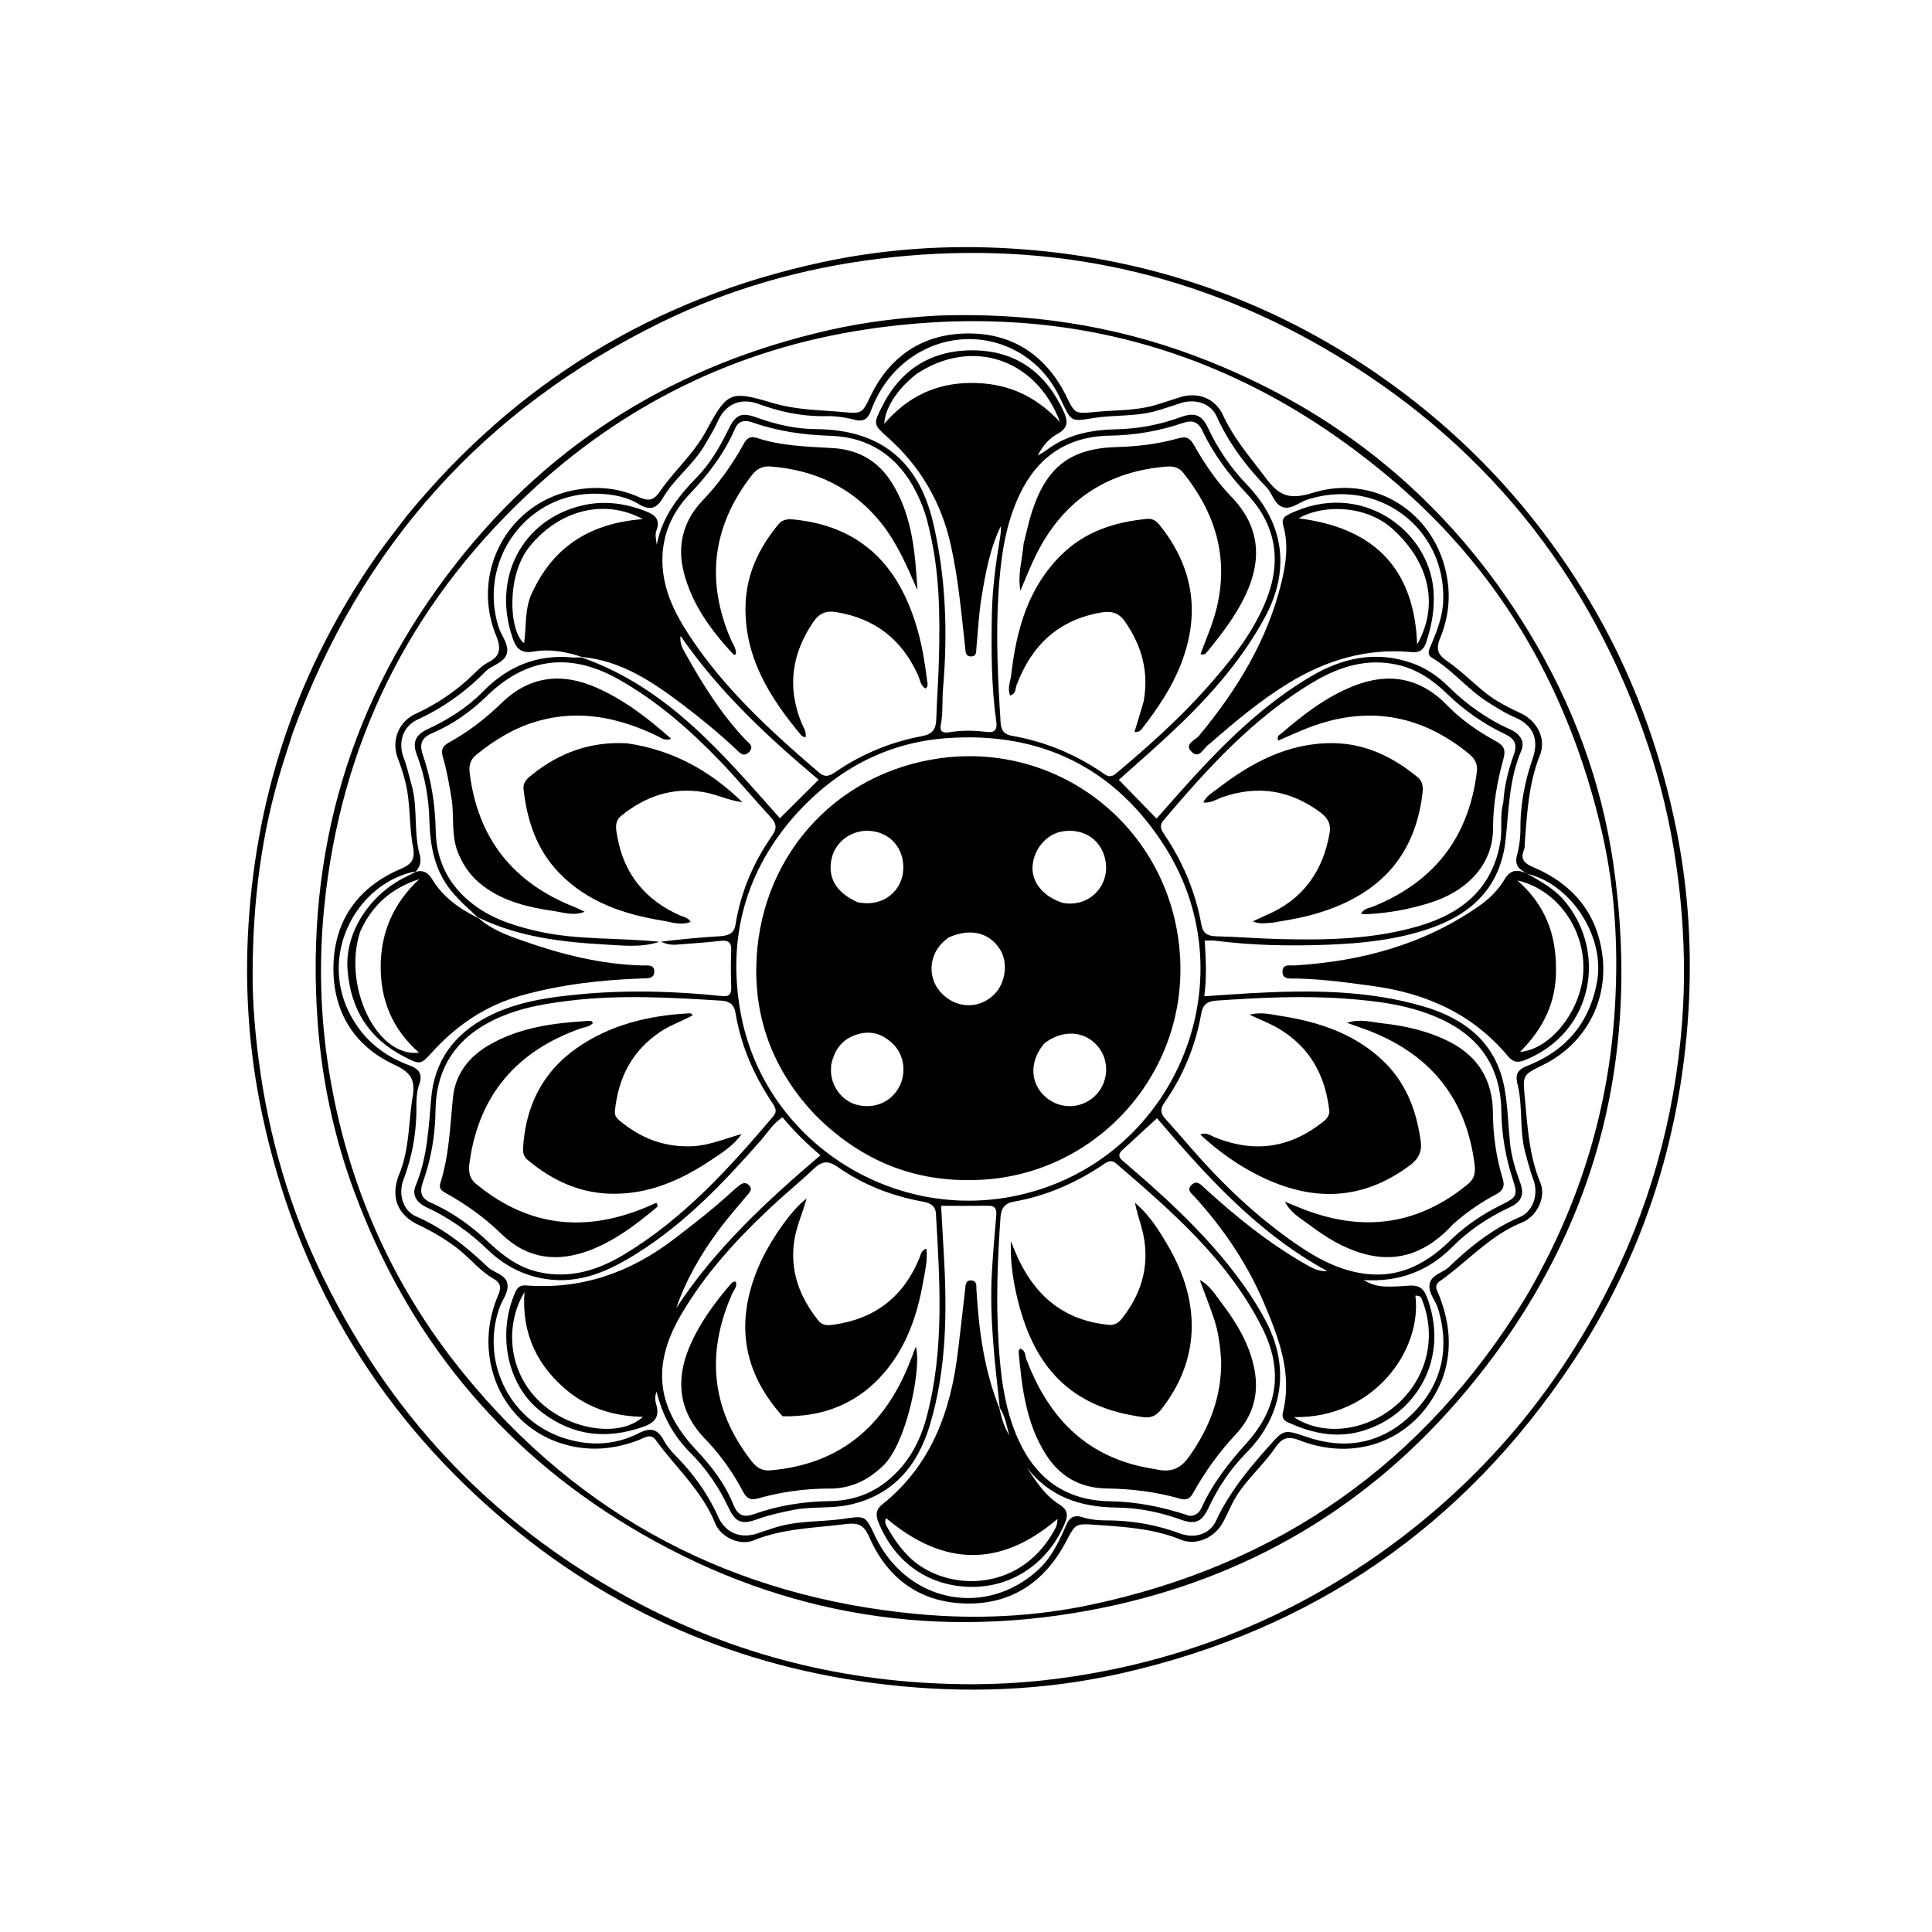 <svg xmlns="http://www.w3.org/2000/svg" viewBox="0 0 800 800"><path d="M168.506 213.531c45.301-55.212 102.532-90.119 172.06-104.996 25.751-5.51 51.807-7.227 77.925-5.645 53.4 3.233 102.742 19.327 147.455 49.04 37.663 25.03 68.144 56.95 91.486 95.632 18.155 30.085 30.128 62.563 36.933 97.02 4.899 24.804 6.318 49.894 4.73 74.98-3.31 52.335-18.923 100.904-48.027 144.704-45.046 67.79-107.482 110.748-186.868 128.653-32.045 7.227-64.524 8.388-97.218 4.655-60.854-6.95-114.615-30.281-160.858-70.267-51.206-44.278-83.615-99.838-97.633-166.17-5.476-25.91-7.239-52.116-5.588-78.36 3.491-55.492 20.877-106.442 52.781-152.201 3.995-5.73 8.385-11.185 12.822-17.045m-47.33 90.05c-1.367 4.282-2.747 8.56-4.098 12.846-8.972 28.475-12.482 57.816-12.474 87.49.003 11.7 1.003 23.515 2.537 35.248 4.136 31.636 12.971 61.833 27.008 90.418 29.056 59.17 72.79 104.222 131.245 134.789 43.178 22.577 89.385 33.148 137.937 33.037 18.422-.043 36.799-2.039 54.982-5.658 41.118-8.184 78.788-24.313 112.978-48.46 39.488-27.89 70.44-63.338 92.83-106.22 18.654-35.727 29.336-73.777 32.4-113.88 1.291-16.89.956-33.823-.712-50.773-2.142-21.775-6.421-42.989-13.38-63.716-24.033-71.589-68.741-126.618-133.886-164.402-57.251-33.205-119.179-45.283-185.037-37.1-31.36 3.896-61.374 12.392-89.646 26.233-73.448 35.959-124.343 92.49-152.684 170.148z"/><path d="M388.08 130.688c37.01-1.348 72.55 3.833 106.794 16.7 59.167 22.233 105.386 60.264 138.237 114.36 18.02 29.673 29.976 61.763 34.949 96.005 12.174 83.825-9.03 158.483-64.673 222.576-40.653 46.826-92.294 75.545-153.11 86.636-67.342 12.28-130.893.538-189.613-34.817-54.391-32.75-92.16-79.547-114.08-139.018-8.247-22.376-13.245-45.567-15.018-69.444-5.272-70.993 13.622-134.789 57.576-190.732 39.665-50.483 91.514-82.064 154.037-96.239 14.62-3.314 29.455-5.148 44.902-6.027m243.65 406.575c21.031-35.719 33.534-74.281 36.65-115.54 1.958-25.918.802-51.916-5.109-77.406-13.177-56.829-40.444-105.648-84.798-143.915-63.378-54.68-136.879-76.463-219.824-64.006-53.891 8.093-100.984 31.355-140.549 68.682-49.012 46.239-77.117 103.22-83.848 170.472-2.26 22.588-1.667 45.082 1.92 67.539 7.47 46.758 25.866 88.804 55.637 125.445 48.564 59.772 111.894 92.772 188.39 99.842 23.869 2.206 47.972 1.107 71.592-3.902 77.91-16.521 137.935-58.552 179.94-127.211z"/><path d="M596.974 571.693c-9.936 23.864-34.365 34.187-58.84 24.723-4.863-1.88-7.223-1.092-10.124 3.118-5.552 8.054-13.47 14.34-17.884 23.314-1.25 2.539-2.42 5.12-3.77 7.603-3.39 6.242-10.968 9.727-17.44 7.09-11.359-4.628-23.278-5.287-35.214-6.137-8.542-.608-8.369-.445-12.425 7.207-8.599 16.22-22.143 25.53-40.548 25.377-19.04-.157-32.933-9.778-40.669-27.267-2.186-4.942-4.219-6.359-9.886-5.631-12.833 1.648-25.804 1.741-38.12 6.755-5.736 2.335-13.601-1.31-15.96-7.135-5.464-13.491-16.281-23.025-24.563-34.42-2.075-2.854-4.61-.945-6.767-.105-9.56 3.72-19.254 4.818-29.318 2.348-18.28-4.484-30.972-19.486-32.934-38.211-.899-8.577.611-16.517 3.87-24.266 1.237-2.942.925-4.83-2.03-6.549-5.951-3.462-10.18-9.067-15.674-13.14-4.838-3.586-9.972-6.608-15.425-9.181-8.95-4.224-11.661-11.944-7.873-21.169 4.183-10.188 3.728-21.177 5.487-31.784 1.243-7.5-1.053-10.306-7.788-13.46-16.767-7.85-25.311-22.324-25.013-40.547.31-18.941 10.085-32.8 27.71-40.36 4.58-1.964 6.213-3.855 5.217-9.229-1.657-8.94-.945-18.23-3.226-27.18-.826-3.24-1.862-6.365-3.044-9.476-2.794-7.353.357-15.165 7.44-18.435 8.544-3.945 16.258-9.076 23.081-15.577 2.165-2.062 4.31-4.376 6.91-5.703 5.407-2.76 5.261-6.112 3.196-11.245-10.421-25.908 4.75-54.338 31.692-59.918 9.379-1.942 18.639-1.194 27.356 2.671 4.061 1.801 6.135 1.67 8.87-2.288 5.943-8.598 13.983-15.578 19.07-24.947 9.008-16.593 9.973-16.87 28.051-11.554 9.361 2.753 19.048 2.79 28.637 3.642 7.926.704 7.932.63 11.443-6.62 8.214-16.964 22.127-25.907 40.585-25.929 18.533-.022 32.235 9.298 40.52 26.078 3.494 7.075 3.447 7.259 11.57 6.453 8.585-.85 17.326-.465 25.71-3.008 3.182-.965 6.339-2.011 9.502-3.035 7.526-2.435 14.763.278 18.069 7.383 4.554 9.79 11.507 17.752 17.921 26.265 5.707 7.574 10.103 8.636 19.296 5.835 26.869-8.186 52.34 9.655 55.86 37.202 1.03 8.062-.182 15.66-3.137 22.875-1.89 4.616-1.113 6.863 2.889 9.639 5.58 3.871 10.444 8.761 15.755 13.041 4.43 3.57 9.5 6.09 14.647 8.511 6.888 3.241 10.677 10.633 7.993 17.38-4.659 11.707-5.321 23.934-6.262 36.192-.077.995.047 2.085-.32 2.966-1.765 4.235.429 5.771 4.046 7.335 15.777 6.823 25.88 18.303 28.323 35.783 2.7 19.315-6.913 37.358-24.576 46.04-8.391 4.124-8.354 4.12-7.466 13.487 1.127 11.891 1.708 23.797 6.396 35.134 2.507 6.063-1.282 14.035-7.67 16.622-13.344 5.404-22.587 16.325-33.997 24.3-2.573 1.799-.993 3.873-.246 5.782 4.505 11.528 5.72 23.155 1.097 35.355M171.261 361c-25.114 5.521-41.748 38.365-22.853 64.59 5.35 7.425 12.518 12.332 20.976 15.502 3.73 1.397 5.833 3.269 4.238 7.83-1.017 2.907-1.233 6.22-1.203 9.346.1 10.444-1.682 20.492-5.37 30.257-2.193 5.808-.257 12.765 5.22 15.149 11.39 4.958 20.77 12.502 29.622 20.905 2.629 2.495 7.405 3.139 8.181 6.849.732 3.5-2.139 6.832-3.323 10.272-7.745 22.491 4.485 46.812 27.16 53.905 10.472 3.275 20.81 2.82 30.555-2.133 4.974-2.528 7.874-1.744 10.45 3.018 1.325 2.452 3.247 4.66 5.213 6.673 7.169 7.336 13.018 15.508 17.253 24.904 3.101 6.883 9.563 9.28 16.662 6.75 2.191-.78 4.41-1.48 6.623-2.2 9.303-3.02 19.078-2.35 28.59-3.697 9.05-1.28 9.016-1.52 13.009 6.944 12.874 27.294 44.951 34.287 67.13 14.623 5.777-5.122 9.017-11.904 12.014-18.794 1.416-3.254 3.153-4.604 6.937-3.418 3.12.979 6.558 1.282 9.857 1.291 10.431.03 20.5 1.768 30.287 5.377 6.092 2.247 12.387.481 15.061-5.253 5.293-11.35 12.957-20.813 21.183-30.06 6.95-7.813 6.6-7.923 16.668-4.534 16.332 5.498 31.246 2.39 43.382-9.613 12.201-12.068 15.721-27.005 10.66-43.646-1.057-3.476-4.19-6.61-3.452-10.24.773-3.8 5.421-4.506 8.04-7.012 8.687-8.316 17.96-15.767 29.223-20.587 5.643-2.415 7.88-9.51 5.715-15.424-1.376-3.761-2.395-7.6-3.42-11.464-2.455-9.26-.902-18.966-3.172-28.154-1.126-4.556.304-6.128 4.22-7.682 15.927-6.319 25.688-17.843 28.727-34.913 3.276-18.41-10.657-40.246-28.932-44.526-.414-.218-.828-.435-1.8-1.175-2.704-1.588-3.197-3.67-2.38-6.763.922-3.496 1.374-7.217 1.365-10.838-.026-9.936 1.819-19.488 5.03-28.83 2.753-8.004.386-13.856-7.258-17.148-4.013-1.728-7.627-4.036-11.288-6.355-8.345-5.284-14.544-13.24-23.043-18.314-2.125-1.27-1.488-2.906-.698-4.752 2.62-6.126 5.077-12.35 5.283-19.117.918-30.149-27.2-50.948-56.186-41.688-3.454 1.103-6.786 4.264-10.266 3.12-3.41-1.12-4.285-5.668-6.815-8.299-8.358-8.69-15.515-18.148-20.553-29.265-2.545-5.616-9.201-7.424-15.113-5.422a346.945 346.945 0 0 1-9.02 2.895c-8.852 2.73-18.146 1.813-27.146 3.261-8.865 1.427-8.838 1.563-12.788-6.745-.714-1.503-1.436-3.005-2.246-4.457-13.089-23.466-43.456-28.657-63.779-11.053-6.105 5.288-10.244 11.756-13.053 19.184-1.233 3.259-2.888 4.733-6.778 3.742-3.816-.971-7.797-1.593-11.845-1.508-9.593.201-18.838-1.708-27.822-5.007-7.361-2.703-13.658-.16-16.904 7.02-1.587 3.512-3.598 6.743-5.533 10.048-4.76 8.134-12.613 13.843-17.311 21.89-2.937 5.03-5.978 4.846-10.118 2.384-5.172-3.076-10.972-3.994-16.78-4.183-28.887-.943-49.785 27.11-41.15 55 1.172 3.784 4.503 7.429 3.446 11.208-1.067 3.817-6.165 4.693-8.946 7.518-8.141 8.273-17.388 14.863-27.971 19.773-6.116 2.838-8.176 9.393-5.796 15.739 1.405 3.746 2.268 7.622 3.331 11.459 2.608 9.408.777 19.288 3.3 28.633.812 3.008.174 5.164-1.745 7.212 0 0 .043-.024-.755-.002z"/><path d="M632.62 361.898c5.391 3.116 10.788 6.063 14.72 10.574 18.198 20.88 13.01 54.837-15.917 66.504-2.846 1.148-4.87.95-6.94-1.54-14.502-17.445-33.666-26.06-55.717-29.1-10.707-1.475-21.41-2.952-32.247-3.152-2.183-.04-5.42.527-5.48-2.744-.063-3.503 3.277-2.546 5.393-2.682 27.394-1.765 53.12-8.622 75.939-24.544 4.302-3.002 7.98-6.607 10.643-11.092 1.804-3.04 4.019-4.279 7.778-3.036.772.314 1.186.531 1.828.812m11.682 39.556c.154 13.28-5.091 24.364-14.882 34.108 12.64-1.03 24.983-16.876 26.142-32.304 1.325-17.64-10.309-34.806-27.235-38.683 11.34 10.003 16.075 21.963 15.975 36.88z"/><path d="M240.962 272.034c-6.55-2.187-13.252-3.43-20.122-2.217-4.656.821-6.905-.88-8.468-5.306-8.82-24.969 3.686-49.375 28.833-55.238 8.765-2.043 17.516-.938 25.957 2.331 3.796 1.47 6.487 3.261 4.631 8.118-.645 1.686-.103 3.827.164 5.869 2.125-11.322 8.658-19.84 16.457-27.817 5.598-5.726 9.689-12.706 13.196-19.937 3.054-6.294 5.402-7.214 11.813-4.91 7.865 2.825 15.966 4.702 24.37 4.76 26.396.181 42.483 12.864 48.546 38.55 5.363 22.726 6.13 45.745 4.15 68.93-.425 4.97.045 9.992-.926 14.947-.534 2.729.867 3.562 3.495 3.114 5.13-.875 10.322-.794 15.447-.143 3.711.47 4.455-1.256 4.03-4.296-2.085-14.89-2.112-29.872-1.812-44.85.21-10.481 1.631-20.867 3.359-31.205.267-1.601.436-3.22.352-4.893-4.549 9.314-6.332 19.403-8.006 29.456-1.144 6.871-1.44 13.884-2.114 20.834-.155 1.602.22 3.688-2.25 3.677-2.341-.01-2.233-2.001-2.414-3.654-1.563-14.208-2.816-28.45-5.937-42.453-3.934-17.655-12.56-32.474-26.032-44.51-6.113-5.461-6.156-5.51-2.378-12.992 7.93-15.709 21.003-23.463 38.337-23.12 17.564.348 29.614 9.585 36.842 25.408 1.724 3.773 1.882 6.733-2.45 9.09-3.34 1.817-6.082 4.618-8.366 9.1 1.766-1.103 2.831-1.664 3.781-2.378 8.515-6.406 18.433-8.32 28.712-8.537 9.266-.197 18.15-1.9 26.81-5.066 5.729-2.094 8.733-.873 11.277 4.559 4.062 8.675 9.37 16.478 16.024 23.387 15.449 16.04 18.14 35.268 7.51 54.947-10.346 19.156-24.879 34.94-40.727 49.597-6.686 6.183-13.56 12.164-19.776 17.725l15.625 16.045c5.519-6.19 11.163-12.729 17.031-19.06 13.973-15.077 28.85-29.112 46.667-39.682 13.228-7.847 27.098-10.898 42.064-5.64 5.755 2.023 10.727 5.4 15.024 9.644 7.55 7.457 16.02 13.528 25.718 17.842 3.934 1.75 6.153 4.947 4.52 8.775-5.025 11.777-5.162 24.277-6.448 36.645-2.011 19.347-13.534 30.774-31.214 36.899-13.823 4.788-28.231 6.28-42.7 6.819-15.475.576-30.968.313-46.375-1.687-1.292-.168-2.625-.023-4.34-.023.457 7.706.89 15.085-.184 23.061 6.705-.453 12.93-.942 19.162-1.281 24.178-1.316 48.325-1.411 71.806 5.533 17.025 5.035 29.83 14.991 33.295 33.533 1.397 7.473 1.548 15.177 2.314 22.77.572 5.665 2.205 11.064 4.163 16.388 1.922 5.228.684 8.144-4.3 10.462-8.84 4.113-16.862 9.467-23.73 16.375-10.003 10.06-22.032 14.62-36.744 13.711 4.675 2.595 7.114 3.235 18.647 2.33 5.04-.395 6.54 1.694 7.976 5.797 9.237 26.388-6.677 48.954-28.207 54.662-10.429 2.765-20.39.466-29.957-3.979-1.705-.792-2.343-2.03-1.846-4.058 3.938-16.07-1.718-30.698-7.727-44.933-6.907-16.36-16.789-31.03-28.781-44.21-1.27-1.395-3.523-2.83-1.36-4.968 2.27-2.247 3.996-.037 5.503 1.342 12.939 11.837 26.54 22.786 41.809 31.526 2.712 1.552 5.463 3.034 8.929 2.787-28.771-15.615-50.124-39.451-70.534-63.304-5.034 4.616-9.69 8.856-14.311 13.132-2.832 2.62-.32 4.1 1.37 5.549 11.135 9.551 22.074 19.313 32.068 30.073 9.892 10.65 18.843 21.996 25.757 34.87 10.33 19.234 7.452 39.457-7.945 54.987-6.641 6.698-11.726 14.467-15.731 22.975-2.638 5.604-5.44 6.742-11.185 4.673-8.667-3.123-17.542-4.954-26.823-5.05-14.758-.152-27.826-4.378-37.237-16.781 3.887 5.865 7.625 11.783 13.672 15.54 3.171 1.97 3.68 4.169 2.3 7.52-6.719 16.298-21.33 26.524-38.242 26.567-17.913.045-32.193-9.832-39.034-26.773-1.235-3.058-1.089-5.235 1.618-7.397 20.236-16.167 28.285-38.42 31.282-63.145 1.04-8.58 2.017-17.17 2.99-25.759.208-1.827.04-4.068 2.731-3.799 2.329.233 1.86 2.391 1.96 3.975 1.026 16.48 3.056 32.765 9.497 48.927.929 4.423 2.13 7.99 4.134 11.273-1.177-3.845-1.635-7.931-3.957-11.388-2.033-18.68-4.337-37.35-3.274-56.202.439-7.792 1.122-15.571 1.79-23.348.22-2.563-.202-4.226-3.307-4.181-6.301.092-12.605.027-19.514.027.37 6.643.692 12.884 1.067 19.121 1.454 24.182 1.302 48.304-5.744 71.726-5.057 16.812-15.24 29.052-33.395 32.979-7.378 1.595-14.936.63-22.338 1.961-5.586 1.005-11.05 2.314-16.392 4.217-5.814 2.07-8.458.846-11.114-4.814-3.993-8.511-9.19-16.21-15.856-22.867-6.966-6.958-11.56-15.266-14.023-25.324-1.002 2.287-.517 4.017-.093 5.512 1.49 5.26-1.18 7.52-5.66 9.072-14.868 5.148-28.604 3.801-41.492-5.872-15.981-11.995-18.348-34.517-11.183-50.154.88-1.922 2.22-2.755 4.329-2.591 23.01 1.78 43.202-5.336 61.34-19.226 8.339-6.385 16.623-12.814 24.338-19.95.854-.79 1.742-1.55 2.662-2.26 1.304-1.008 2.66-1.4 4.017-.055 1.524 1.51.486 2.636-.516 3.844-4.04 4.869-8.256 9.609-12.017 14.686-7.341 9.912-13.52 20.515-17.604 32.35 15.972-24.428 37.078-43.989 59.7-63.29-5.814-4.892-10.924-9.99-15.721-15.733-3.963 2.636-6.176 6.42-8.969 9.595-15.222 17.306-31.06 33.965-50.682 46.403-11.808 7.485-24.13 13.356-38.96 10.877-9.305-1.555-16.973-5.795-23.557-12.148-7.517-7.25-15.901-13.133-25.35-17.52-3.893-1.806-6.003-4.997-4.38-8.866 4.873-11.619 5.385-23.92 6.44-36.146 1.353-15.706 9.598-26.637 23.22-33.754 12.025-6.284 25.238-8.133 38.515-9.383 19.625-1.848 39.241-1.287 58.822.772 3 .315 3.774-.985 3.691-3.728-.15-4.994-.25-10.005-.002-14.99.187-3.76-1.304-4.547-4.761-4.124-5.938.725-11.928 1.015-17.893 1.533-2.213.192-4.307-.239-6.42-1.244 8.065-.971 16.166-1.755 24.285-2.238 3.372-.2 5.945-1.012 6.54-4.712 2.18-13.56 7.43-25.867 15.266-37.07 1.995-2.853 1.714-4.932-.593-7.432-7.113-7.71-13.83-15.796-21.1-23.35-12.512-13-26.026-24.807-41.857-33.76-20.061-11.347-38.277-9.117-54.66 6.852-6.616 6.448-14.086 11.736-22.587 15.374-4.427 1.895-5.482 4.468-3.906 9.042 3.481 10.11 5.12 20.557 5.312 31.31.227 12.735 5.629 23.139 15.867 30.805 7.894 5.91 17.091 8.794 26.59 10.926 16.525 3.71 33.461 2.532 50.146 4.323-7.284 2.432-14.844 1.554-22.19 1.14-17.885-1.01-35.682-2.996-52.486-11.063-.347-.053-.324-.03-.324-.03-5.184-4.89-10.694-9.415-14.357-15.77-4.402-7.635-5.624-15.986-5.85-24.477-.25-9.424-1.859-18.48-5.206-27.263-1.928-5.057-.61-8.198 4.332-10.506 8.506-3.974 16.43-8.903 23.01-15.614 10.32-10.527 22.535-15.6 37.324-14.145.979.096 1.989-.122 3.643-.02 35.946 12.68 58.813 40.55 82.035 66.577l16.03-15.944c-20.91-17.589-41.253-36.423-57.172-59.552-.47 3.18 1.004 5.461 2.267 7.724 6.996 12.522 14.6 24.629 24.513 35.13 1.344 1.423 3.971 2.91 1.503 5.315-2.288 2.23-3.921.072-5.455-1.368-6.932-6.505-14.262-12.533-21.833-18.266-12.56-9.511-25.488-18.282-41.836-19.81m143.71-53.324c-1.083-5.246-2.932-10.248-5.327-14.999-7.364-14.612-19.212-22.752-35.654-23.278-11.065-.353-21.822-1.874-32.255-5.582-3.085-1.096-5.667-.6-7.06 2.614-4.43 10.226-11.02 18.89-18.658 26.922-7.497 7.883-11.658 17.239-11.426 28.381.227 10.933 4.69 20.338 10.396 29.212 14.58 22.678 34.267 40.6 54.524 57.975 2.748 2.356 4.783 1.021 7.075-.536 10.881-7.393 22.836-12.272 35.74-14.67 4.105-.763 5.528-2.917 5.654-6.81.28-8.634.941-17.258 1.141-25.894.41-17.63.285-35.239-4.15-53.335M200.151 424.65c-13.293 7.96-19.634 19.852-19.811 35.182-.119 10.222-1.833 20.166-5.259 29.78-1.425 3.998-.709 6.624 3.383 8.425 8.92 3.927 16.694 9.592 23.775 16.26 5.987 5.638 12.408 10.536 20.71 12.412 12.851 2.904 24.416-.62 35.259-7.124 24.648-14.783 43.637-35.74 62-57.355 1.69-1.99.92-3.568-.278-5.352-7.694-11.457-13.142-23.845-15.389-37.54-.533-3.251-2.323-4.776-5.746-4.986-21.095-1.292-42.192-2.554-63.27.042-12.071 1.486-24.017 3.585-35.373 10.256m292.313 203.01c2.503.124 4.126-1.22 5.08-3.334 4.577-10.136 11.324-18.679 18.738-26.893 12.962-14.359 15.098-30.163 6.43-47.485-14.067-28.11-37.298-48.192-60.561-68.197-1.735-1.492-3.24-.954-4.927.193-11.42 7.759-23.795 13.252-37.466 15.64-3.603.628-5.208 2.661-5.477 6.499-1.21 17.278-1.884 34.577-.808 51.858.857 13.752 2.443 27.5 8.236 40.273 7.348 16.202 19.752 25.131 37.798 25.42 11.085.178 21.77 2.29 32.957 6.026m130.028-295.445c.425-6.857 2.088-13.468 4.392-19.885 1.493-4.16.276-6.455-3.625-8.314-8.92-4.25-16.946-9.836-24.083-16.747-5.792-5.608-12.27-10.135-20.406-11.972-12.716-2.87-24.092.717-34.807 7.053-24.778 14.652-43.768 35.643-62.144 57.28-1.604 1.888-1.345 3.493-.06 5.372 7.896 11.56 13.272 24.173 15.728 37.99.587 3.306 2.477 4.615 5.912 4.697 8.811.212 17.61.937 26.42 1.157 19.502.486 38.983.133 57.881-5.445 17.907-5.286 30.597-15.806 33.647-35.4.772-4.956-.376-10.002 1.145-15.786M461.96 320.424c13.14-11.046 25.98-22.426 37.416-35.261 9.88-11.09 19.279-22.586 24.899-36.568 6.517-16.214 4.188-31.142-7.825-43.932-7.491-7.976-13.922-16.542-18.616-26.404-1.759-3.696-4.184-4.43-8.119-3.084-9.797 3.351-19.908 5.05-30.33 5.226-17.322.291-29.64 8.659-37.097 24.19-6.166 12.842-7.913 26.758-8.823 40.689-1.172 17.954-.265 35.934.863 53.886.196 3.11 1.34 4.927 4.566 5.487 13.643 2.368 26.175 7.522 37.614 15.325 1.51 1.03 2.944 2.395 5.452.446M382.754 497.68c-12.967-2.281-25.07-6.872-35.836-14.445-3.91-2.75-6.539-2.522-9.869.659-5.537 5.288-11.518 10.11-17.12 15.332-14.55 13.564-27.98 28.087-38.05 45.418-12.096 20.818-10.025 38.35 6.508 55.878 6.317 6.697 11.896 13.99 15.333 22.606 1.754 4.396 4.273 5.345 8.561 3.817 10.105-3.601 20.566-5.209 31.307-5.364 8.703-.127 16.678-2.655 23.6-8.19 8.549-6.837 13.581-15.846 16.388-26.216 7.569-27.97 5.584-56.404 3.96-84.81-.137-2.415-1.567-3.965-4.782-4.685m218.594 15.162c6.1-5.771 13.024-10.34 20.542-14.03 6.244-3.063 6.645-3.997 4.551-10.384-3.022-9.219-4.64-18.67-4.773-28.39-.24-17.53-8.374-30.07-24.143-37.648-12.85-6.176-26.753-7.891-40.691-8.898-17.795-1.285-35.602-.353-53.389.848-3.642.246-5.41 1.803-6.02 5.292-2.363 13.485-7.516 25.864-15.341 37.071-1.816 2.6-1.472 4.432.464 6.57 3.466 3.826 6.84 7.737 10.223 11.637 13.373 15.414 28.049 29.413 44.969 40.907 8.747 5.941 18.097 10.73 28.828 11.76 13.877 1.334 24.815-4.758 34.78-14.735m-271.25-176.245c-21.417 23.756-29.075 51.735-23.407 82.812 9.585 52.55 62.186 86.901 114.493 75.617 64.53-13.92 96.503-87.893 61.546-143.85-20.802-33.299-52.002-48.432-90.992-45.503-24.078 1.808-44.649 12.47-61.64 30.924M586.08 536.484c2.844 22.28-16.88 50.915-50.323 50.312 11.035 7.316 26.847 6.318 39.238-2.478 14.654-10.403 20.352-28.422 14.246-45.057-.916-2.497-1.108-2.697-3.161-2.777m-350.175 40.175c-13.291-10.569-19.99-24.235-18.735-41.637-8.43 14.012-6.863 34.23 7.91 46.82 12.508 10.658 32.015 13.221 41.14 4.835-11.254-.235-21.168-2.992-30.315-10.018m-15.128-332.147c8.847-18.443 23.916-27.918 45.419-29.555-15.599-8.442-34.441-4.104-46.99 11.472-9.51 11.802-8.543 34.73-2.225 39.926 1.171-7.173-.03-14.582 3.796-21.843m213.755 392.5c3.114-4.996 3.199-5.213 3.334-8.048-23.47 20.12-47.107 19.81-70.897-.316-.786 1.376-.334 2.42.24 3.437 2.627 4.652 5.583 9.056 9.451 12.8 13.849 13.403 42.61 15.131 57.872-7.873m-55.102-482.1c-7.651 5.959-13.02 14.005-13.258 20.55 9.6-11.173 21.233-16.76 35.647-16.89 14.332-.13 26.395 4.69 37.091 16.158-9.946-26.429-36.699-35.024-59.48-19.819z"/><path d="M500.961 307.932c-2.616 1.539-4.15 6.472-7.38 3.536-3.638-3.307 1.418-5.013 2.966-6.882 15.686-18.939 28.311-39.456 34.13-63.668 1.847-7.684 2.922-15.394.723-23.153-.683-2.408-.113-3.62 2.082-4.715 29.767-14.839 58.09 6.444 60.076 31.212.617 7.691-.673 14.808-3.079 21.932-1 2.963-2.783 4.138-6.014 3.829-18.422-1.762-35.246 3.282-50.796 12.773-11.678 7.127-22.163 15.907-32.708 25.136m75.592-88.984c-11.256-10.055-29.144-10.032-38.784-4.306 30.544 3.814 47.91 20.159 49.028 52.215 9.077-16.076 5.287-33.946-10.244-47.91zM197.977 379.99c5.272 4.83 11.872 7.232 18.423 9.544 16.064 5.668 32.477 9.798 49.643 10.25 1.985.053 5.026-.566 4.885 2.681-.127 2.927-3.029 2.623-5.092 2.694-17.01.587-33.838 2.507-50.254 7.146-14.494 4.096-26.514 12.227-36.578 23.313-4.804 5.293-5.035 5.298-11.342 2.098-15.035-7.628-22.656-19.988-23.777-36.613-.997-14.79 8.967-30.53 24.036-37.95 1.193-.588 2.39-1.17 3.862-1.964.276-.21.233-.187.213-.171 3.138-.918 5.233.239 6.926 3.026 4.398 7.243 10.95 12.08 18.746 15.902.346.077.323.054.31.045m-48.818 5.729c-7.452 22.303 6.725 52.306 24.355 50.163-10.991-9.658-15.96-21.61-15.877-35.858.084-14.338 5.51-26.201 15.956-35.986-11.157 3.612-19.335 10.392-24.434 21.68zm110.524-77.924c18.98 2.753 34.43 11.418 47.734 24.388-5.644-.666-10.668-3.311-16.211-4.215-12.916-2.104-23.947 1.791-33.894 9.761-3.089 2.475-2.216 5.802-1.683 8.792 2.759 15.47 11.64 26.165 25.914 32.53 1.457.65 3.258.746 4.437 2.672-4.067 1.631-7.916.106-11.629-.503-16.029-2.63-31.045-7.648-42.754-19.704-9.375-9.654-13.33-21.638-14.808-34.682-.34-2.997 1.612-4.529 3.585-6.106 11.361-9.083 24.179-13.804 39.309-12.933z"/><path d="M189.925 353.734c-3.34-7.635-1.702-15.509-2.947-23.038-.95-5.748-1.912-11.483-3.543-17.058-.843-2.881-.465-4.56 2.305-6.084 8.055-4.432 15.284-9.958 21.901-16.414 11.42-11.143 24.675-12.805 39.111-6.51 11.535 5.03 21.32 12.562 31.172 21.288-2.858.982-4.255-.454-5.741-1.166-15.59-7.47-31.675-11.023-48.832-6.363-9.822 2.668-18.307 7.8-26.15 14.154-2.498 2.024-3.093 4.504-2.717 7.54 3.367 27.178 18.04 45.488 43.37 55.49 1.211.479 2.37 1.088 4.25 1.96-4.763 1.823-8.737.299-12.64-.264-10.438-1.505-20.655-3.862-29.319-10.356-4.459-3.343-7.881-7.626-10.22-13.179zm193.956-71.906c.25 1.336.475 2.318-.61 3.295-2.112-1.198-2.265-3.56-3.078-5.389-6.62-14.875-17.864-23.666-33.963-26.28-4.014-.653-6.918.38-9.352 3.932-8.955 13.068-11.024 26.83-5.105 41.676.765 1.919 2.3 3.678 1.78 6.342-.721-.365-1.415-.503-1.768-.925-13.066-15.614-23.612-32.355-23.078-53.77.32-12.857 5.518-23.829 13.615-33.591 1.844-2.223 4.056-2.252 6.74-1.97 29.255 3.061 44.165 21.044 51.165 46.725 1.75 6.423 2.81 12.977 3.654 19.955z"/><path d="M365.125 216.87c-11.925-14.966-27.415-22.192-45.908-23.698-3.592-.293-5.908 1.006-8.041 3.772-16.224 21.03-19.015 43.662-8.473 68.012.827 1.91 2.29 3.669 2.006 5.992-.394.05-.843.231-.96.104-9.267-9.971-17.266-20.775-20.642-34.233-2.799-11.16-.143-21.213 7.8-29.537 6.727-7.05 12.294-14.872 16.975-23.359 1.283-2.326 2.623-3.55 5.534-2.586 10.229 3.391 20.931 3.578 31.538 4.219 10.62.641 18.756 5.417 24.336 14.337 8.493 13.58 9.67 28.976 10.598 44.48-4.163-9.504-8.122-19.021-14.763-27.503zm-81.077 257.797c8.376.285 15.506-3.04 23.047-5.083-3.367 4.815-8.152 7.776-12.76 10.846-12.678 8.448-26.293 14.378-41.92 13.852-12.995-.438-24.078-5.75-33.931-13.984-1.774-1.483-2-3.23-1.863-5.337 1.107-17.11 8.068-31.115 22.258-41.012 13.778-9.611 29.5-13.394 46.042-14.335.599-.034 1.312-.296 1.86.829-4.283 2.359-8.986 3.93-13.118 6.654-11.876 7.826-17.625 19.054-19.045 32.901-.209 2.034.804 3.096 2.109 4.17 7.81 6.435 16.604 10.352 27.32 10.5z"/><path d="M197.429 490.457c23.362 19.156 48.36 19.741 74.308 7.592.96 1.09.463 1.666 0 2.051-8.341 6.944-16.944 13.516-27.182 17.484-13.636 5.285-26.2 3.82-36.945-6.648-6.862-6.685-14.525-12.18-22.857-16.815-1.673-.93-3.17-1.816-2.406-4.222 3.657-11.516 4.003-23.517 5.212-35.405 1.006-9.887 6.7-16.985 14.992-21.794 12.72-7.376 26.942-9.13 41.312-9.987.617-.037 1.328-.009 1.624.921-1.346 1.606-3.473 1.652-5.261 2.289-26.008 9.268-41.68 27.148-45.701 54.733-.508 3.487-.756 7.067 2.904 9.801zm262.195 58.184c2.66-.015 4.016-1.46 5.269-3.078 8.58-11.086 11.563-23.381 7.88-37.055-.93-3.448-2.148-6.818-2.788-10.463 5.945 5.008 9.948 11.432 13.751 17.958 13.958 23.95 12.843 47.66-2.922 67.643-2.087 2.646-4.232 3.601-7.684 3.134-29.151-3.944-45.485-19.9-52.4-51.47-1.516-6.917-2.42-13.896-2.116-21.402 7.042 19.456 19.056 32.763 41.01 34.733z"/><path d="M505.66 563.191c-.45-6.103-1.143-11.72-2.958-17.1-1.73-5.133-3.723-10.178-5.922-16.131 4.359 2.482 6.3 5.97 8.625 9.006 6.518 8.513 12.049 17.5 14.076 28.326 1.934 10.336-.865 19.294-7.835 26.706-6.915 7.353-12.683 15.421-17.557 24.175-1.36 2.442-2.743 3.186-5.575 2.373-9.945-2.857-20.15-4.055-30.497-4.215-10.85-.167-19.224-5.046-24.964-14.108-8.19-12.93-9.939-27.667-11.255-42.468-.036-.41.344-.857.554-1.34 2.395.682 2.072 2.938 2.662 4.49 8.433 22.154 22.491 38.343 46.45 44.109 2.742.66 5.54 1.093 8.315 1.605 5.43 1.003 9.232-.671 12.617-5.471 8.418-11.934 13.5-24.764 13.264-39.957zm21.113-181.095c-2.71.068-5.027.726-7.987-.577 2.218-1.032 3.917-1.881 5.662-2.624 15.098-6.428 23.36-18.085 26.127-33.997.654-3.76-.916-6.336-3.847-8.512-12.433-9.23-25.896-11.392-40.557-6.297-2.406.836-4.64 2.516-7.91 2.217 1.314-2.797 3.618-3.964 5.496-5.421 14.207-11.028 29.605-19.346 48.194-19.162 13.365.133 24.77 5.664 34.966 14.022 2.454 2.011 2.393 4.426 2.05 7.203-3.621 29.282-22.091 43.845-47.575 50.347-4.658 1.189-9.453 1.841-14.619 2.801z"/><path d="M566.227 378.523c-.989.014-1.617-.022-2.654-.083 1.07-2.256 3.066-2.297 4.607-2.91 25.504-10.16 40.069-28.728 43.366-56.079.419-3.475-1.148-5.596-3.638-7.61-20.146-16.29-42.28-19.773-66.412-10.392-4.108 1.597-8.112 3.461-12.2 5.218-.788-2.023.68-2.418 1.443-3.08 8.96-7.772 18.354-14.954 29.459-19.419 14.773-5.94 27.9-3.663 39.218 8.049 5.807 6.009 12.725 10.709 20.045 14.727 3.029 1.663 4.17 3.342 3.124 7.124-2.609 9.44-4.357 19.028-4.349 28.968.012 14.276-9.913 25.734-26.215 30.83-8.256 2.58-16.752 4.201-25.794 4.657zm-92.664-88.058c2.228-12.373-.799-23.015-7.617-32.931-2.588-3.763-5.571-4.644-9.764-3.943-17.856 2.988-29.069 13.602-35.27 30.192-.523 1.4-.116 3.484-2.636 4.204-1.259-2.991.143-5.88.46-8.637 2.125-18.482 6.9-35.915 20.707-49.557 9.871-9.752 22.153-13.655 35.576-14.932 3.021-.287 4.521 1.696 6.047 3.675 13.324 17.282 15.84 36.114 7.963 56.384-3.775 9.712-9.526 18.258-15.862 26.442-.69.893-1.352 1.952-3.399 1.7 1.266-4.123 2.503-8.151 3.795-12.597z"/><path d="M423.847 225.189c1.206-4.765 2.119-9.178 3.51-13.434 6.038-18.46 15.945-26.132 35.158-26.645 8.723-.232 17.258-1.307 25.594-3.647 3.354-.942 4.772.164 6.293 2.843 4.365 7.687 9.29 14.995 15.48 21.386 11.837 12.219 12.872 26.026 5.773 40.908-4.044 8.478-9.714 15.89-15.63 23.116-.59.722-1.164 1.688-2.92 1.134 2.392-6.476 5.214-12.779 6.798-19.53 4.915-20.932-.81-39.065-13.874-55.46-1.918-2.407-4.238-2.893-7.061-2.658-22.666 1.889-40.11 12.156-51.557 32.062-3.534 6.145-6.102 12.741-8.873 19.36-1.24-6.519.742-12.716 1.31-19.435zM324.05 586.461c-16.811-18.7-19.554-39.372-9.969-61.903 4.516-10.614 13.689-23.724 19.91-28.282-1.79 6.449-4.295 11.805-5.138 17.654-1.818 12.613 2.334 23.22 9.986 32.868 1.894 2.387 4.424 2.016 6.884 1.648 16.944-2.535 28.61-11.78 35.049-27.665.528-1.304.592-3.011 2.84-3.752.564 4.722-.547 9.134-1.312 13.523-2.377 13.625-6.68 26.51-15.71 37.31-10.966 13.12-25.294 18.909-42.54 18.6z"/><path d="M365.293 607.281c-6.305 5.991-13.4 9.123-21.836 9.113a108.287 108.287 0 0 0-29.506 4.055c-3.325.935-4.827-.071-6.294-2.837-4.227-7.972-9.411-15.28-15.7-21.799-11.192-11.603-12.35-24.825-6.013-39.123 4.086-9.22 10.011-17.245 16.527-24.863.541-.633 1.093-1.253 2.14-1.121.838 2.01-.736 3.421-1.426 4.985-10.902 24.71-8.766 47.852 8.047 69.365 2.137 2.736 4.344 4.08 7.99 3.76 27.504-2.406 45.744-17.115 56.4-42.041 1.218-2.847 2.267-5.766 3.594-9.162 2.495 8.397-3.754 40.635-13.923 49.668zM550.5 460.571c-1.606-15.368-8.236-27.278-21.531-34.935-3.424-1.972-7.153-3.414-11.531-5.47 4.877-1.237 8.924-.111 12.956.521 15.883 2.492 30.725 7.392 42.61 18.883 9.28 8.974 13.51 20.333 15.272 32.83.614 4.348-.813 7.418-4.503 10.166-20.34 15.15-41.486 14.99-63.304 3.82-8.435-4.317-16.09-9.788-23.466-16.616 2.52-.957 3.986.281 5.496.916 15.543 6.534 30.177 5.186 43.801-4.99 1.716-1.281 3.647-2.414 4.2-5.125z"/><path d="M601.798 506.799c-10.35 11.333-22.385 16.528-37.407 12.273-8.122-2.3-15.245-6.616-21.907-11.675-3.728-2.832-8.039-5.038-10.397-9.79 3.134 1.262 6.235 2.615 9.407 3.772 24.22 8.838 46.36 5.437 66.39-11.113 3.548-2.931 2.98-6.385 2.45-9.982-4.175-28.335-20.876-45.887-47.42-54.93-1.38-.47-2.749-.977-5.171-1.841 5.584-1.763 10.044-.28 14.454.2 9.802 1.063 19.34 3.213 28.2 7.768 11.803 6.07 17.66 15.973 17.772 29.007.08 9.406 1.317 18.546 4.051 27.483 1.025 3.349.128 5.08-2.937 6.703-6.181 3.273-11.948 7.247-17.485 12.125zm-264.361-45.251c-16.192-17.143-24.5-37.454-24.287-60.433.415-45.063 31.971-81.275 76.588-87.21 47.919-6.373 91.614 26.893 98.217 75.169 7.051 51.556-31.126 95.838-79.862 99.332-27.581 1.978-50.986-7.02-70.656-26.858m55.347-73.351c-.889.751-1.844 1.438-2.656 2.265-5.731 5.84-5.875 14.873-.363 20.692 6.038 6.372 15.148 6.825 21.447 1.066 5.18-4.736 6.457-13.506 2.796-19.203-4.417-6.874-12.217-8.856-21.224-4.82m-48.619 52.718c-.017 1.162-.134 2.333-.036 3.486.537 6.362 5.215 11.872 11.141 13.198 7.055 1.579 13.645-1.298 17.004-7.421 3.068-5.593 2.213-13.106-2.196-17.583-3.979-4.04-8.687-6.004-14.468-4.463-6.258 1.667-9.903 5.75-11.445 12.783m95.83-67.065c12.122 2.32 21.563-9.213 16.746-20.876-2.743-6.64-9.394-9.91-16.798-8.712-6.57 1.063-11.882 7.25-12.386 14.427-.452 6.441 4.215 12.484 12.439 15.161m-7.488 58.134c-6.147 7.109-6.152 16.043-.012 21.842 5.897 5.57 14.869 5.615 20.77.105 5.83-5.442 6.391-14.748 1.252-20.76-5.402-6.318-14.33-7.02-22.01-1.187m-77.24-58.332c1.156.125 2.31.335 3.466.36 8.488.18 15.048-5.97 15.302-14.307.268-8.783-5.783-15.356-14.443-15.69-7.051-.27-13.606 4.578-15.18 11.228-1.887 7.977 1.627 14.359 10.856 18.41z"/></svg>
